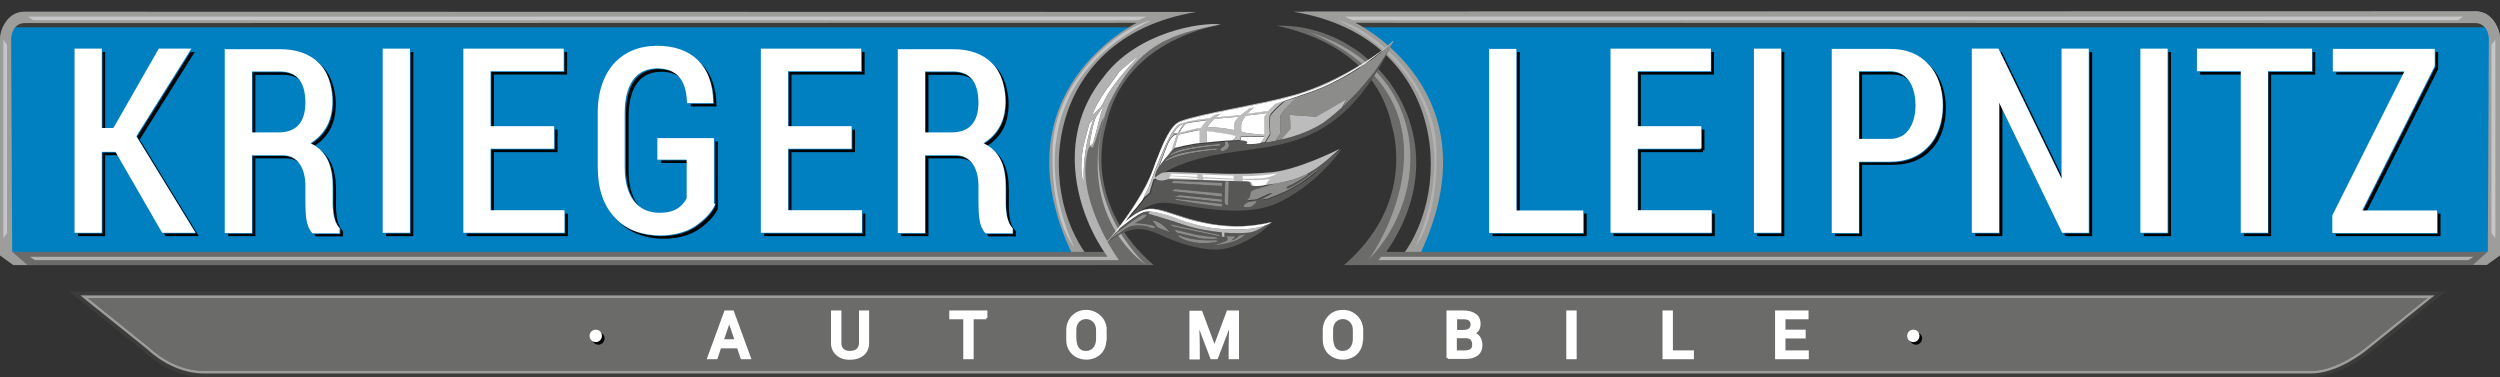 <?xml version="1.0" encoding="utf-8"?>
<!-- Generator: Adobe Illustrator 27.2.0, SVG Export Plug-In . SVG Version: 6.00 Build 0)  -->
<svg version="1.2" baseProfile="tiny" id="Ebene_1" xmlns="http://www.w3.org/2000/svg" xmlns:xlink="http://www.w3.org/1999/xlink"
	 x="0px" y="0px" viewBox="0 0 963.9 145.5" overflow="visible" xml:space="preserve">
<rect x="0" y="0" width="963.9" height="145.5" fill="#333333" stroke="none"/>
<g id="Ebene_2_00000018207024281336028350000013814946136037920413_">
</g>
<g id="Ebene_7">
</g>
<g id="Ebene_1_00000171721562382469930160000016578595402069117083_">
</g>
<g id="Ebene_4">
</g>
<g id="Ebene_11">
	<path fill="#9D9D9C" d="M502.6,4.5c60.8,10,62.6,73,39,97.6h417.2l5.1-3.7c0,0,0-80.2,0-83.6S961.1,4.7,955,4.4L502.6,4.5z
		 M525.6,8.8l429,0.1c5,0.3,5,6,5,6.1l-0.4,82.1c-60.9,1.07-332.33,0.63-408.6,0.7C580.2,35.1,525.6,8.8,525.6,8.8z"/>
</g>
<g id="Ebene_3">
	<path fill="#007FC1" d="M516.2,8.2c-1.4,0,435.3-1.3,438.6,0c5.1,2,5.5,6.7,5.5,6.7v82.9c0,0-412.1,1.5-417.7,1.2
		c-2.3-0.1,13.9-18.5,11.7-41.9C551.79,31.19,533.56,11.28,516.2,8.2z"/>
	<polygon fill="#3C3C3B" points="522.7,10.5 958,10.5 955,7.6 522.7,7.6 	"/>
	<path fill="#9D9D9C" d="M498.6,4.5c60.8,10,62.6,73,39,97.6h421.2l5.1-3.7c0,0,0-80.2,0-83.6S961.1,4.7,955,4.4L498.6,4.5z
		 M522.6,8.8l432,0.1c5,0.3,5,6,5,6.1l-0.4,82.1c-60.83,1.07-335.32,0.63-411.6,0.7C577.2,35.1,522.6,8.8,522.6,8.8z"/>
	<g>
		<path fill="#6B6B6A" d="M78.6,144.3c-12,0-20.8-8.4-21.7-9.2l-26.7-21.5h909.2l-26.7,21.5c-0.4,0.4-11.2,9.1-21.6,9.1H78.6V144.3z
			"/>
		<path fill="#3C3C3B" d="M935.9,114.9c0,0-24,19.3-24,19.3s-10.7,8.8-20.8,8.8c-222.79,0-588.12,0-812.5,0c-12,0-20.8-8.8-20.8-8.8
			s-24-19.3-24-19.3C260.07,114.9,709.47,114.9,935.9,114.9 M943,112.4c-233.83,0-682.71,0-916.3,0c2.25,1.87,26.31,21.06,29.4,23.6
			c1.1,1.1,10.2,9.5,22.5,9.5c203.93,0,608.41,0,812.5,0c10.9,0,22-9,22.4-9.4c0,0,23.9-19.3,23.9-19.3S943,112.4,943,112.4
			L943,112.4z"/>
	</g>
	<g>
		<path fill="#9D9D9C" d="M935.9,114.9c0,0-24,19.3-24,19.3s-10.7,8.8-20.8,8.8c-222.79,0-588.12,0-812.5,0c-12,0-20.8-8.8-20.8-8.8
			s-24-19.3-24-19.3C260.07,114.9,709.47,114.9,935.9,114.9 M938.7,113.9c-229.45,0-678.51,0-907.7,0c0,0,2.2,1.8,2.2,1.8
			s23.9,19.2,23.9,19.2c0.7,0.7,9.6,9.1,21.5,9.1c203.93,0,608.41,0,812.5,0c10.4,0,21-8.7,21.5-9.1c0,0,23.9-19.3,23.9-19.3
			S938.7,113.9,938.7,113.9L938.7,113.9z"/>
	</g>
	<path fill="#007FC1" d="M444.7,8.2c1.4,0-432.3-1.3-435.6,0c-5.1,2-5.5,6.7-5.5,6.7v82.9c0,0,408.1,1.5,413.7,1.2
		c2.3-0.1-12.9-18.5-10.7-41.9C409.06,31.24,427.43,11.26,444.7,8.2z"/>
	<polygon fill="#3C3C3B" points="438.3,10.5 5,10.5 9,7.6 438.3,7.6 	"/>
	<line fill="none" x1="454.4" y1="51.8" x2="452.8" y2="57.4"/>
	<line fill="none" x1="454.4" y1="51.8" x2="452.8" y2="57.4"/>
	<g>
		<path fill="#FFFFFF" d="M449.5,55.9L449.5,55.9L449.5,55.9L449.5,55.9z"/>
		<path fill="#FFFFFF" d="M448.7,61.9l3.1-3.8c0,0,0.2-0.7,0.5-1.6l0,0l0,0c0.6-1.8,1.4-4.4,1.6-4.5c-2-0.8-4,4.4-4,4.4l-3,7.9
			l1.4-1.7C447.5,63.5,449.9,60.5,448.7,61.9z"/>
	</g>
	<path fill="#FFFFFF" d="M452.3,51.4c0,0,2.4-3.7,4.1-3.6c-0.8,0.9-2.2,3.5-2.2,3.5L452.3,51.4z"/>
	<path fill="#8C8C8B" d="M444.1,84.9l2.3,2.9l4.9,1.9l-2.3-2.4c0,0-2-1.7-3.1-2S444.1,84.9,444.1,84.9z"/>
	<path fill="#FFFFFF" d="M446.4,67.9c0,0.2,0.6,0.4,0.6,0.4s-0.1-0.6,0-0.8C446.9,67.5,446.4,67.7,446.4,67.9z"/>
	<path fill="#FFFFFF" d="M446,68.5c0,0,0.5,0.7,1,0.8c-0.1-0.3-0.1-0.5-0.1-0.7c-0.1,0.2-0.7-0.4-0.7-0.4L446,68.5z"/>
	<path fill="#FFFFFF" d="M447.5,67.4c-0.1,0.1-0.1,0.7,0,0.8c1.1-0.5,3-0.5,3.1-0.5c-0.1-0.4,0.1-0.8,0.1-0.8S448.1,67.1,447.5,67.4
		z"/>
	<path fill="#FFFFFF" d="M447.5,68.5c0,0.2-0.1,0.4,0,0.8c1-0.4,2-0.4,2-0.4l0.2-0.9C449.7,68,447.5,68.3,447.5,68.5z"/>
	<path fill="#9D9D9C" d="M8.9,4.5C2.8,4.8,0,11.4,0,14.9s0,83.6,0,83.6l5.1,3.7h417.2c-23.6-24.6-21.8-87.6,39-97.6L8.9,4.5z
		 M413.3,97.8c-77.8-0.07-346.27,0.37-408.6-0.7L4.3,15c0,0,0-5.8,5-6.1l429-0.1C438.3,8.8,383.8,35.1,413.3,97.8z"/>
	<path fill="#6B6B6A" d="M4.7,97.1h421.8c-7.6-13.3-18.5-37.3-3.6-61.9c19.9-27.5,47-25.6,47-25.6c-11.4,2.4-37.4,10.5-43.5,38.7
		c-1.6,5.5-7.6,31.4,18.4,53.9c-20,0-434.2,0-434.2,0L4.7,97.1z"/>
	<path fill="#6B6B6A" d="M959.1,97.1H534.5c29.89-42.92-3.33-88.28-42.4-87.2c11.4,2.4,38.4,10.2,44.5,38.4
		c1.6,5.5,7.6,31.4-18.4,53.9c20,0,435.2,0,435.2,0L959.1,97.1z"/>
	<path fill="#FFFFFF" d="M418.5,58.4c-1,7.4-0.6,11.3-0.6,11.3s-0.3,0-0.5-0.6c-0.9-3.7-0.4-9.3,0.3-12.6c0.4-1.9,2.3-8.8,2.3-8.8
		l1.7-2.1C421.7,45.7,419.6,51,418.5,58.4z"/>
	<path fill="#FFFFFF" d="M424.3,44.3c0,0-2.2,8.7-2.8,10.8c-1.6,2.2-1.3-0.2-1.3-0.2s1.2-8.2,2.7-10.3s2.7-4.2,2.7-4.2L424.3,44.3z"
		/>
	<path fill="#FFFFFF" d="M423.5,42.1c0,0-0.6,0.6-2.4,2.5c1.8-6.2,9.6-15.3,10.3-16.7c0.8-1.5,8.3-6.9,8.3-6.9s-10.8,10.8-14.2,18.4
		C424.1,42.1,423.5,42.1,423.5,42.1z"/>
	<path fill="#9D9D9C" d="M527.5,100.3c2.1-2.2,41.4-60.8-22.5-87.8C551.89,27.26,552.18,75.23,527.5,100.3z"/>
	<path fill="#B2B2B2" d="M470.7,9.4c-7.55-0.96-32.45,2.96-45.3,20.4C406,53.85,415.92,83.75,427,99H11.5l2,1.3h417.9
		c0,0-15.7-21.7-12.5-39.8c1-6.2,2.1-3.5,2.1-3.5c1.3-0.9,3.1-10,4.6-11.8c-10.36,39.89,16.06,56.68,16.2,56.9
		c0,0-28.4-25.3-14.4-61.7C438.8,16.4,452.2,13,470.7,9.4z M418.5,58.4c-1,7.4-0.6,11.3-0.6,11.3s-0.3,0-0.5-0.6
		c-0.9-3.7-0.4-9.3,0.3-12.6c0.4-1.9,2.3-8.8,2.3-8.8l1.7-2.1C421.7,45.7,419.6,51,418.5,58.4z M424.3,44.3c0,0-2.2,8.7-2.8,10.8
		c-1.6,2.2-1.3-0.2-1.3-0.2s1.2-8.2,2.7-10.3c1.5-2,2.7-4.2,2.7-4.2L424.3,44.3z M423.5,42.1c0,0-0.6,0.6-2.4,2.5
		c1.8-6.2,9.8-15.8,10.3-16.7c1.8-1.8,8.3-6.9,8.3-6.9s-10.8,10.8-14.2,18.4C424.1,42.1,423.5,42.1,423.5,42.1z"/>
	<polygon fill="#B2B2B2" points="951.7,100.3 531.5,100.3 532.5,99 953.7,99 	"/>
	<polygon fill="#C6C6C6" points="439,7.8 12.8,7.8 10.8,6.4 442,6.4 	"/>
	<polygon fill="#C6C6C6" points="521.5,7.8 947.7,7.8 949.7,6.4 518.5,6.4 	"/>
	<polygon fill="#C6C6C6" points="2.7,89.8 1.3,91.8 1.3,15.3 2.7,17.3 	"/>
	<polygon fill="#C6C6C6" points="960.6,89.8 962.1,91.8 962.1,15.3 960.6,17.3 	"/>
	<path fill="#B2B2B2" d="M545.5,95.3c0,0,30-57.8-29.7-87.5c13.2,3,37.6,23.7,38.1,50.4C554.4,85.9,545.5,95.3,545.5,95.3z"/>
	<path fill="#C6C6C6" d="M414.2,95.3c0,0-30-57.8,29.7-87.5c-13.2,3-37.6,23.7-38.1,50.4C405.3,85.9,414.2,95.3,414.2,95.3z"/>
	<g>
		<path fill="#8C8C8B" d="M500.3,52c-0.2,0.1-0.3,0.1-0.5,0.2C499.9,52.1,500.1,52.1,500.3,52z"/>
		<path fill="#8C8C8B" d="M499.2,52.4c-0.2,0.1-0.3,0.1-0.5,0.2C498.8,52.5,499,52.4,499.2,52.4z"/>
		<path fill="#8C8C8B" d="M501.4,51.6c-0.2,0.1-0.3,0.1-0.5,0.2C501.1,51.7,501.2,51.7,501.4,51.6z"/>
		<path fill="#8C8C8B" d="M495.7,53.4c-0.2,0-0.4,0.1-0.6,0.1C495.3,53.5,495.5,53.5,495.7,53.4z"/>
		<path fill="#8C8C8B" d="M498,52.7c-0.2,0.1-0.4,0.1-0.6,0.2C497.6,52.9,497.8,52.8,498,52.7z"/>
		<path fill="#8C8C8B" d="M502.5,51.2c-0.1,0.1-0.3,0.1-0.4,0.2C502.3,51.3,502.4,51.2,502.5,51.2z"/>
		<path fill="#8C8C8B" d="M494.7,53.7c-0.2,0-0.4,0.1-0.6,0.1C494.3,53.7,494.5,53.7,494.7,53.7z"/>
		<path fill="#8C8C8B" d="M496.6,53.1c-0.2,0.1-0.4,0.1-0.5,0.1C496.3,53.2,496.5,53.2,496.6,53.1z"/>
		<path fill="#8C8C8B" d="M506.4,49.5c-0.1,0.1-0.3,0.1-0.4,0.2C506.1,49.6,506.2,49.5,506.4,49.5z"/>
		<path fill="#8C8C8B" d="M513.7,44.6c-0.5,0.4-1,0.8-1.5,1.2C512.7,45.4,513.2,45,513.7,44.6z"/>
		<path fill="#8C8C8B" d="M511.8,46.1c-0.6,0.5-1.3,1-1.9,1.5C510.5,47.1,511.1,46.6,511.8,46.1z"/>
		<path fill="#8C8C8B" d="M533.8,19c-2.53,2.32-5.11,4.22-8.3,6.3l0,0l0,0c-6.42,4.59-16.78,9.63-25.8,12.2c0,0-5,5.3-5,5.3l-1,1.6
			v6.7l-2,3.2c0.7-0.1,1.5-0.3,2.4-0.5l3.7-4.2l-0.4-5.3l10.2,0.7l11.7-6.8l-1.8,3.2c-0.6,0.5-1.1,1-1.7,1.5
			c15-13,21.4-26.9,21.4-26.9S536,17.1,533.8,19z"/>
		<path fill="#8C8C8B" d="M515.6,43c-0.5,0.4-1,0.9-1.6,1.3C514.5,43.9,515.1,43.5,515.6,43z"/>
		<path fill="#8C8C8B" d="M505.2,50c-0.1,0.1-0.3,0.1-0.4,0.2C504.9,50.2,505.1,50.1,505.2,50z"/>
		<path fill="#8C8C8B" d="M503.8,50.7c-0.1,0-0.1,0.1-0.2,0.1C503.7,50.7,503.8,50.7,503.8,50.7z"/>
		<path fill="#8C8C8B" d="M508.7,48.3c-0.1,0.1-0.2,0.1-0.4,0.2C508.4,48.4,508.6,48.3,508.7,48.3z"/>
		<path fill="#8C8C8B" d="M507.6,48.9c-0.1,0.1-0.3,0.1-0.4,0.2C507.3,49,507.4,49,507.6,48.9z"/>
	</g>
	<path fill="#575756" d="M488,86.9c-1.5,0.9-3.6,2-5.1,2.5c-2.15,0.6-7.27,0.69-10.8,0.3v1.7l-1-0.2v-1.6c-3.8-0.4-9.6-1.2-14.8-3
		c-5.6-1.9-13.5-4.2-13.5-4.2l0.5-0.8c-0.7,0-1.3,0-1.8,0.1c-2.4,0.6-9.4,6.2-9.4,6.2l-5.6,5.8c8.76-5.61,11.88-7.55,22.5-2.4
		c2.9,1.3,10.4,4.3,17.9,4.9c8.2,0.6,14.9-4.1,17.4-5.5s6-4.9,6-4.9S489.6,86.3,488,86.9z M443.9,87.8c-3.1-1.4-7.2-0.8-7.9-0.5
		c-1.4,0.2-7.1,4.4-7.1,4.4l0.2-0.5l0.2-0.2c0,0,5.7-5.1,11.1-8.1c0.5-0.1,2.4-0.6,1.4,0.5s-4.2,2.6-4.2,2.6s7.9,0.5,7.9,1.7
		C445.1,87.8,444.6,88.1,443.9,87.8z M446.4,87.8l-2.3-2.9c0,0,0.8,0.2,1.9,0.4c1.1,0.2,3.1,2,3.1,2l2.3,2.4L446.4,87.8z
		 M451.3,86.5l18.9,4.1v0.5L452,87.2L451.3,86.5z M452.8,88.5c0,0,4.9,1.3,7.3,1.8c3.3,0.8,8.8,1.2,8.8,1.2l0.6,0.5
		c0,0-4.5,0.4-7.5-0.3c-3.6-0.7-8.4-2-8.4-2L452.8,88.5z M454.7,91.4c-0.3-0.6,0,0-0.5-0.9c5.8,2.8,14.9,2.1,14.9,2.1l0.2,0.6
		C469.3,93.2,460.9,95.2,454.7,91.4z M476.5,92.8c-2.4,1-7.2,1.7-7.2,1.7v-0.3c0,0,3.7-1.1,4-1.6s-0.3-1.5-0.3-1.5s3.1,0,3.4,0
		c-0.1,0.6-1.5,1.6-1.5,1.6l0.9-0.3c0,0,1.7-1,2.1-1.6c1.1,0,2.5-0.5,2.5-0.5S478.8,91.8,476.5,92.8z"/>
	<path fill="#BDBCBC" d="M433.6,85.8c8.95-8.37,12.11-5.31,24.1-1.7c3.54,1.11,9.57,2.36,11.9,2.6c5.1,0.6,8.5,0.6,12.1,0.3
		c4-0.3,8.7-1.4,8.7-1.4c-2.55,0.97-9.64,1.91-15,1.7c-6.1-0.2-10.5-1.2-13.3-1.8c-5.1-1.1-9.4-3-14.4-4.3c-1.8-0.5-3.6-0.8-4.9-0.6
		c-1.8,0.2-3.6,1-5.2,2.1C435.3,84.2,433.6,85.8,433.6,85.8"/>
	<path fill="#575756" d="M505.2,66.4c-0.1,0-0.1,0.1-0.2,0.1c0,0-0.1,0-0.1,0.1c-0.24,0.01-0.48,0.21-0.7,0.4l0,0v0.6
		c0,0-4.4,3-7.6,4.3c-0.8,0.4-0.6,0.9,0,0.9c3.84-1.35,11.2-7.39,11.9-7.3c0,0-5,4.7-10.4,7.3c-2.5,1.5-9.2,4-9.2,4l-2.3,0.3
		l4.3-2.4l-1.3,0.1l-4.9,2.3l-3.7,0.3l0.9-0.9c0,0,0.4-0.9,0.5-2s3.4-1.7,3.4-1.7l5.9-1.8c-1.07,0.19-2.13,0.23-3.2,0.4
		c-1.9,0.2-5.8,1-5.9-0.1c-0.2-1.4-1.6-1.2-1.6-1.2l-30.3-0.9c0,0-1.7,0.7-3.1,0.5c-0.7-0.1-1.2-0.4-1.6-0.6l-1,0.4l-1.5,5.1
		l-2.1,1.9l0,0c-0.2,0.5-0.7,1.1-1.2,1.8c0,0,0,0.1-0.1,0.1c-0.2,0.2-0.3,0.4-0.5,0.6c-0.85,1.28-1.93,2.21-3,3.6
		c0,0-2.6,3.5-2.6,3.5c3.57-3.49,8.57-8.28,15.5-7.9c6.8,0.4,28.7,6.3,42.3,0.4c15.1-6.6,25-20.2,25.3-21
		C516.6,57.4,509.8,63.9,505.2,66.4z M452.3,69.7l19,0.8l-0.1,1.2l-19.4-1.1L452.3,69.7z M453,72.9l18.3,1.7l-0.1,1.2L452,73.7
		L453,72.9z M471.1,76.9v1c-1.4-0.1-18.3-2.2-18.3-2.2l2-0.6L471.1,76.9z M452.8,77l1-0.3l17.3,1.9c0,0,0,0.7,0.3,1.1
		C464.8,79.1,452.8,77,452.8,77z M473.5,79.1c0,0-1.2,0-1.3-0.9s0.2-8.3,0.2-8.3h1.4L473.5,79.1z M484.1,78.3
		c-0.6,0.5-1.3,1.4-2.2,1.5c-0.6,0.1-2.2,0.2-2.4-0.2s1.2-1.7,2.3-1.8s2.7-0.3,2.7-0.3S484.5,77.9,484.1,78.3z"/>
	<g>
		<path fill="#BDBCBC" d="M440.6,77C440.6,77,440.6,77.1,440.6,77C440.6,77.1,440.6,77,440.6,77z"/>
		<path fill="#BDBCBC" d="M440.3,77.5l-0.1,0.1C440.2,77.6,440.2,77.5,440.3,77.5z"/>
		<path fill="#BDBCBC" d="M440.9,76.6L440.9,76.6L440.9,76.6z"/>
		<path fill="#BDBCBC" d="M439.8,78.1C439.8,78.1,439.8,78,439.8,78.1C439.9,78,439.9,78,439.8,78.1C439.8,78,439.8,78.1,439.8,78.1
			L439.8,78.1z"/>
		<path fill="#BDBCBC" d="M437,81.3c0-0.1,0.1-0.1,0.1-0.2C437.1,81.2,437.1,81.2,437,81.3z"/>
		<path fill="#BDBCBC" d="M441.1,76.2L441.1,76.2l2.1-1.9l1.5-5.1l1-0.4c-0.2-0.6-0.4-1.4-0.1-1.8c0.3-1.3,1.4-3,2.6-4.6l-1.4,1.7
			l3-7.9c0,0,2-5.2,4-4.4c-0.2,0.2-2.1,6.1-2.1,6.1l-3.1,3.8c1.8-2.2,4.3-4.6,4.3-4.6s4.8-1.3,8.6-1.8c0,0,13.9-1.4,18-1.3
			c-0.7-0.1-1.5-0.1-1.5-0.1c0.1,0,0.5-0.5,0.4-1.4c2.8,0.2,9.1,0,9.1,0l-1.7,2.5c0,0-3.7,0.6-5.3,0.3c0.3-0.3,0.3-0.5,0.2-0.7
			c-0.1,0.1-0.3,0.2-0.3,0.7c-0.4,0.7,7.3-0.5,7.3-0.5l1.9-3.1c0,0-0.5-5.7,0-7.2c0.4-1,3.3-3.9,5.6-5.7l-3.4,1.2l-2.7,2.7l-8.3,1.1
			l2.7-2.5l-1.7,0.5l-3.3,2.5l-9.7,0.8l1.9-1.3c0,0-2.1,0.4-2.1,0.4s-2,1.3-2,1.3s-8.7,0.6-11.9,2.4c-3.9,1.9-11.8,24.4-11.8,24.4
			C442.9,72.31,441.31,75.09,441.1,76.2L441.1,76.2z M478.7,47.1l1.5-2.5l8.7-1l-1.3,1.2V52c0,0-7.9-0.6-8.9-1.2
			C478.3,49.8,478.7,47.1,478.7,47.1z M462.6,55.2c-2.2,0-9.7,1.8-9.7,1.8l1.5-5.1c0,0,7.7-2,8.2-1.8
			C462.6,50.7,462.6,55.1,462.6,55.2z M476.2,53.3c-0.2,0.3-0.6,0.5-1,0.9c-2.1,0-10,0.8-10,0.8s0-3.6,0-4.4
			c6.5,0.7,10.1,1.6,11.2,2C476.4,52.8,476.3,53,476.2,53.3z M468.3,45.8c0.5,0,9.4-0.8,9.4-0.8s-1.5,1.8-1.6,2.1
			c-0.2,0.3-0.1,3.1-0.1,3.1s-4.4-1.1-10.5-1.2C465.3,49,467.9,45.9,468.3,45.8z M457.3,47.5c3-0.6,8.5-1.3,8.5-1.3
			c-1.3,0.8-2.2,2.4-2.9,3.1c-1.4,0-8.3,1.8-8.3,1.8S456,48.7,457.3,47.5z M456.4,47.8c-0.8,0.9-2.2,3.5-2.2,3.5l-1.9,0.2
			C452.3,51.4,454.7,47.7,456.4,47.8z"/>
		<path fill="#BDBCBC" d="M436.2,82.3C436.2,82.3,436.1,82.3,436.2,82.3c-0.1,0.1-0.1,0.1-0.1,0.1c-0.6,0.7-1.2,1.4-1.7,2.2
			C434.98,84.03,435.75,82.99,436.2,82.3z"/>
		<path fill="#BDBCBC" d="M439.1,78.9c0-0.1,0.1-0.1,0.1-0.2l0,0c-0.1,0.1-0.2,0.3-0.3,0.4C439,79,439.1,78.9,439.1,78.9z"/>
	</g>
	<path fill="#A8A8A7" d="M494,39.5L494,39.5l1.4-0.5c-2.3,1.9-5.2,4.8-5.6,5.7c-0.5,1.4,0,7.2,0,7.2l-1.9,3.1c0,0,1.5-0.2,3.8-0.6
		l2-3.2v-6.7l1-1.6l5-5.3C497.3,38.3,495.3,39,494,39.5z"/>
	<path fill="#575756" d="M478.3,78.2c-0.8,0-2.2-0.2-2.5,0.1s-0.5,1-0.3,1.4s1.5,0.2,2.3,0s1.1-0.9,1.1-0.9S479,78.2,478.3,78.2z"/>
	<path fill="#8C8C8B" d="M449.2,62.4c5.7-3.6,19.8-4.6,19.8-4.6s0.2-0.1,0.6-0.6c-1-0.3-11.8,1.1-14.6,1.9c-2.6,0.7-5.1,2.2-5.1,2.2
		S449,62.2,449.2,62.4z"/>
	<path fill="#8C8C8B" d="M450.5,60.5c5.7-3.6,19.8-4.3,19.8-4.3s0.1-0.3,0.4-0.7c-1.1-0.2-10.5,0.9-14.1,1.8
		c-3.3,0.6-5.2,2.1-5.2,2.1S450.7,60.1,450.5,60.5z"/>
	<path fill="#8C8C8B" d="M472.1,54.6c0,0,0.3,1,0,1.5s-1.6,1.2-1.6,1.2s-0.2,0.6,0.3,0.8c0.3,0.2,0.5,0.2,0.5,0.2
		c0.2,0,2.1-0.4,2.5-1.8c0.2-1.3-0.4-1.9-0.4-1.9H472.1z"/>
	<path fill="#575756" d="M509.8,47.6c-9.8,6-21.9,7.4-21.9,7.4s-7.6,1.2-7.2,0.5c0.4-0.4,0.3-0.6,0.2-0.7c0-0.1-0.1-0.1-0.2-0.2
		c-0.29-0.15-0.59-0.3-1-0.3c-1.3,0-3.7,0.1-6.3,0.3c1.25,2.28-0.46,3.31-2.1,3.7c0,0-0.2,0-0.5-0.2c-0.4-0.3-0.3-0.8-0.3-0.8
		s1.3-0.7,1.6-1.2c0.2-0.4,0.1-1.2,0-1.4c-5.1,0.4-10.6,0.9-10.6,0.9c-3.8,0.6-8.6,1.8-8.6,1.8s-2.5,2.4-4.3,4.6l-1.8,2.3
		c-0.04,0.26-1.69,2.61-1.3,4.1c32.58-20.45,64.48,4.21,91.7-52.4C537.2,16,529.1,33.6,509.8,47.6z M469,57.8c0,0-14.1,1-19.8,4.6
		c-0.2-0.2,0.7-1,0.7-1s2.5-1.5,5.1-2.2c2.8-0.8,13.6-2.3,14.6-1.9C469.3,57.7,469,57.8,469,57.8z M450.5,60.5c0.2-0.4,0.9-1,0.9-1
		s1.9-1.5,5.2-2.1c3.6-0.9,13-2,14.1-1.8c-0.3,0.4-0.4,0.7-0.4,0.7S456.2,56.9,450.5,60.5z"/>
	<g>
		<path fill="#8C8C8B" d="M496.6,72.7c-0.6,0-0.8-0.5,0-0.9c3.2-1.3,7.6-4.3,7.6-4.3v-0.6c-1.7,1-5.3,2.8-12.7,3.9l-5.9,1.8
			c0,0-3.3,0.6-3.4,1.7s-0.5,2-0.5,2l-0.9,0.9l3.7-0.3l4.9-2.3l1.3-0.1l-4.3,2.4l2.3-0.3c0,0,6.8-2.5,9.2-4
			c5.3-2.7,10.4-7.3,10.4-7.3l-0.8,0.3C507.7,65.7,499.9,71.7,496.6,72.7z"/>
		<path fill="#8C8C8B" d="M445.5,67.8C445.4,67.8,445.4,67.8,445.5,67.8C445.4,67.8,445.4,67.8,445.5,67.8
			C445.4,67.8,445.5,67.8,445.5,67.8z"/>
	</g>
	<polygon fill="#8C8C8B" points="452.3,69.7 451.8,70.6 471.2,71.7 471.2,70.5 	"/>
	<polygon fill="#8C8C8B" points="451.9,73.7 453,72.9 471.2,74.6 471.2,75.8 	"/>
	<path fill="#8C8C8B" d="M452.8,75.8l2-0.6l16.3,1.7v1C469.7,77.8,452.8,75.8,452.8,75.8z"/>
	<path fill="#8C8C8B" d="M452.8,77l1-0.3l17.3,1.9c0,0,0,0.7,0.3,1.1C464.8,79.1,452.8,77,452.8,77z"/>
	<path fill="#8C8C8B" d="M472.4,69.9c0,0-0.3,7.4-0.2,8.3c0.1,0.9,1.3,0.9,1.3,0.9l0.3-9.2H472.4z"/>
	<path fill="#8C8C8B" d="M484.4,77.5c0,0,0.1,0.4-0.3,0.8c-0.6,0.5-1.3,1.4-2.2,1.5c-0.6,0.1-2.2,0.2-2.4-0.2s1.2-1.7,2.3-1.8
		S484.4,77.5,484.4,77.5z"/>
	<g>
		<path fill="#BDBCBC" d="M454.3,66.4c-3.1-0.1-4.9-0.2-6.4,0.3c-1.6,0.9-2.3,1.6-2.4,1.7c0.03,0.87,1.02,1.03,1.8,1.2
			c1.5,0.2,3.1-0.5,3.1-0.5l30.3,0.9c0,0,1.5-0.1,1.6,1.2c0.1,1.1,4.1,0.4,5.9,0.1c11.7-1.4,15.5-4.2,16.9-4.9
			c4.6-2.5,11.4-9,11.4-9s-15.5,7.9-26,9C477.2,67.66,466.1,66.68,454.3,66.4z"/>
		<path fill="#BDBCBC" d="M445.5,67.8C445.4,67.8,445.4,67.8,445.5,67.8C445.4,67.8,445.4,67.8,445.5,67.8
			C445.4,67.8,445.5,67.8,445.5,67.8z"/>
	</g>
	<path fill="#BDBCBC" d="M494,53.8c4.4-1,10.5-2.9,15.8-6.2c2.8-2,5.3-4.1,7.6-6.2l1.8-3.2L507.5,45l-10.2-0.7l0.4,5.3L494,53.8z"/>
	<path fill="#FFFFFF" d="M454.7,51.2c0,0,1.3-2.5,2.6-3.6c3-0.6,8.5-1.3,8.5-1.3c-1.3,0.8-2.2,2.4-2.9,3.1
		C461.6,49.3,454.7,51.2,454.7,51.2z"/>
	<path fill="#FFFFFF" d="M468.3,45.8c0.5,0,9.4-0.8,9.4-0.8s-1.5,1.8-1.6,2.1c-0.2,0.3-0.1,3.1-0.1,3.1s-4.4-1.1-10.5-1.2
		C465.3,49,467.9,45.9,468.3,45.8z"/>
	<path fill="#FFFFFF" d="M465.2,50.5c0,0.8,0,4.4,0,4.4s7.9-0.8,10-0.8c0.65-0.49,1.28-0.92,1.2-1.7
		C475.3,52.1,471.7,51.2,465.2,50.5z"/>
	<path fill="#FFFFFF" d="M462.6,50.2c0,0.5,0,4.9,0,5c-2.2,0-9.7,1.8-9.7,1.8l1.5-5.1C454.4,52,462.1,50,462.6,50.2z"/>
	<path fill="#FFFFFF" d="M480.2,44.6l-1.5,2.5c0,0-0.4,2.7,0,3.7c1,0.6,8.9,1.2,8.9,1.2v-7.2l1.3-1.2L480.2,44.6z"/>
	<path fill="#FFFFFF" d="M478.1,54.1c0.1,0,0.5-0.5,0.4-1.4c2.8,0.2,9.1,0,9.1,0l-1.7,2.5c0,0-3.7,0.6-5.3,0.3
		C482,54.1,478.1,54.1,478.1,54.1z"/>
	<polygon fill="#8C8C8B" points="451.3,86.5 470.2,90.6 470.2,91.1 451.9,87.2 	"/>
	<path fill="#8C8C8B" d="M452.8,88.5l0.9,1.2c0,0,4.8,1.2,8.4,2c2.9,0.7,7.5,0.3,7.5,0.3l-0.6-0.5c0,0-5.5-0.4-8.8-1.2
		C457.8,89.7,452.8,88.5,452.8,88.5z"/>
	<path fill="#8C8C8B" d="M454.2,90.5c5.8,2.8,14.9,2.1,14.9,2.1l0.2,0.6c0,0-8.4,2-14.6-1.8C454.3,90.8,454.7,91.4,454.2,90.5z"/>
	<path fill="#8C8C8B" d="M472.9,91.1c0,0,0.7,1,0.3,1.5c-0.3,0.5-4,1.6-4,1.6v0.3c0,0,4.8-0.7,7.2-1.7s3.9-2.5,3.9-2.5
		s-1.4,0.4-2.5,0.5c-0.4,0.7-2.1,1.6-2.1,1.6l-0.9,0.3c0,0,1.4-1.1,1.5-1.6C476,91.1,472.9,91.1,472.9,91.1z"/>
	<path fill="#BDBCBC" d="M426.6,93.7l-0.2-0.2c4.41-4.33,16.13-20.4,19-30.6c3.1-8,5.8-14.9,9.9-16.3c7.41-2.83,30.55-6.43,41.3-9.4
		c15.2-3.62,32.75-14.24,40.5-21.4l0.2,0.2c-7.86,7.24-25.2,17.9-40.6,21.5c-10.63,2.96-33.92,6.55-41.2,9.4
		c-4,1.3-6.7,8.2-9.8,16.1c-0.7,1.7-1.3,3.4-2,5.2C439.7,78,429.3,91,426.6,93.7z"/>
	<path fill="#FFFFFF" d="M461.7,68.2c0,0-0.1-0.5,0-0.9c-0.4,0-10-0.3-10.1-0.3c-0.3,0-0.3,0.7-0.3,0.7L461.7,68.2z"/>
	<path fill="#FFFFFF" d="M451.1,68c-0.2,0.3-0.2,0.7-0.2,0.7l10.8,0.3v-0.4C461.7,68.7,451.3,67.7,451.1,68z"/>
	<path fill="#FFFFFF" d="M463.5,67.3c0.2,0.3,0.3,1,0.3,1l11.9,0.6l-0.2-1.2C475.5,67.8,463.7,67.3,463.5,67.3z"/>
	<polygon fill="#FFFFFF" points="463.9,68.8 475.7,69.3 475.9,69.7 464,69.3 	"/>
	<path fill="#FFFFFF" d="M479.1,67.9c0,0.4,0.1,1,0.1,1s5.8,0.1,8.5-0.3s4.4-1.5,4.7-1.8C491.1,67.3,482.4,68.1,479.1,67.9z"/>
	<path fill="#FFFFFF" d="M479.2,69.3v0.5c0,0,2.2-0.1,3.1,0.3c0.9,0.7-0.2,1.6,2.4,1.6c1.2-0.1,3.3-0.4,3.3-0.4s0.8-1.7,1.7-2.3
		C484.8,69.8,479.2,69.3,479.2,69.3z"/>
	<g>
		<path fill="#BDBCBC" d="M489.6,85.9L489.6,85.9L489.6,85.9z"/>
		<path fill="#BDBCBC" d="M475.4,88.4c-11,0.3-21.5-4.2-21.5-4.2s-6.5-2.5-10.6-2.6l0,0l-0.5,0.8c0,0,7.9,2.3,13.5,4.2
			c5.2,1.8,11,2.6,14.8,3v1.6l1,0.2v-1.7c3.53,0.35,8.65,0.33,10.8-0.3c1.5-0.4,3.6-1.6,5.1-2.5C485.7,87.7,481.6,88.7,475.4,88.4z"
			/>
	</g>
	<path fill="#FFFFFF" d="M490.3,85.7C490.3,85.7,490.3,85.8,490.3,85.7c-0.21,0.01-0.15-0.04-0.3,0.1c-0.21,0.03-0.5-0.08-0.7,0.1
		h-0.1c-0.12,0.02-0.38-0.06-0.4,0.1c-2.2,0.63-9.05,1.52-13.5,1.3c-6.1-0.2-10.5-1.2-13.3-1.8c-5.1-1.1-9.4-3-14.4-4.3
		c-1.8-0.5-3.6-0.8-4.9-0.6c-1.8,0.2-3.6,1-5.2,2.1c-2.3,1.5-4.1,3.1-4.1,3.1s0.1-0.1,0.3-0.3c-0.2,0.2-0.3,0.3-0.3,0.3l0,0
		c-0.61,0.61-0.99,1.41-1.5,2.1c0,0,6.9-5.7,9.4-6.2c3.4-0.9,12.4,2.5,12.4,2.5s10.5,4.5,21.5,4.2C486.1,88.9,490.4,85.7,490.3,85.7
		C490.4,85.7,490.4,85.7,490.3,85.7z"/>
	<path fill="#FFFFFF" d="M433.6,85.8c0.76-0.88,0.97-1.39,1.7-2.3l0,0c1.15-1.73,3.02-3.38,3.9-4.8c0.2-0.2,0.3-0.4,0.5-0.6
		c0,0,0-0.1,0.1-0.1c0.6-0.7,1-1.3,1.2-1.8l0,0l0,0c0.32-1.13,1.77-3.78,1.8-3.8c0,0,7.9-22.6,11.8-24.4c3.2-1.7,11.9-2.4,11.9-2.4
		s2-1.3,2-1.3s2.1-0.4,2.1-0.4l-1.9,1.3l9.7-0.8l3.3-2.5l1.7-0.5l-2.7,2.5l8.3-1.1l2.7-2.7c0,0,5.3-1.8,12.9-4.4
		c12.2-4.2,22.2-11.3,27.7-15.7c-10.32,7.19-20.62,13.61-35.8,17.5c-10.63,2.96-33.92,6.55-41.2,9.4
		c-4.85,1.24-8.92,14.06-11.8,21.3c-3.2,7.9-10.7,18-14.8,22.9C429.87,89.88,432.66,87.13,433.6,85.8L433.6,85.8z"/>
	<path fill="#8C8C8B" d="M429.3,91c0,0,5.7-5.1,11.1-8.1c0.5-0.1,2.4-0.6,1.4,0.5s-4.2,2.6-4.2,2.6s7.9,0.5,7.9,1.7
		c-0.5,0.1-1,0.4-1.7,0.1c-3.1-1.4-7.2-0.8-7.9-0.5c-1.4,0.2-7.1,4.4-7.1,4.4l0.2-0.5"/>
</g>
<g id="Ebene_5" display="none">
	<ellipse display="inline" fill="#FFFFFF" cx="479.5" cy="64.2" rx="67.7" ry="64.2"/>
</g>
<g id="Ebene_8">
</g>
<g id="Ebene_6">
</g>
<g id="Ebene_9">
	<g id="Ebene_10">
		<g>
			<path stroke="#000000" stroke-width="1.3" stroke-miterlimit="10" d="M46.2,59.2h-6.3v31.2h-9.2V20.7h9.2v30.6h5.5l17.5-30.6h11
				L53.1,53.8l22.4,36.6H64.2L46.2,59.2z"/>
			<path stroke="#000000" stroke-width="1.3" stroke-miterlimit="10" d="M97.8,60.3v30.1h-9.2V20.8h20.6c6.3,0,11.1,1.7,14.5,5.1
				c5.35,4.88,6.92,17.35,2.7,24.2c-1.6,2.7-3.9,4.8-6.9,6.4c7.27,2.66,9.35,8.84,9.4,16.5c0.19,5.05-0.88,12.5,2.7,16.4v1.1h-9.5
				c-2.48-2.66-2.3-7.73-2.4-11.5c0,0,0-5.9,0-5.9c0.05-6.61-2.64-12.65-9.4-12.7c0,0-12.5,0-12.5,0V60.3z M97.8,53h10.9
				c7.7-0.01,10.99-4.71,11-12.2c-0.09-7.36-2.8-12.6-10.5-12.6c0,0-11.4,0-11.4,0V53z"/>
			<path stroke="#000000" stroke-width="1.3" stroke-miterlimit="10" d="M158.7,90.4h-9.2V20.7h9.2V90.4z"/>
			<path stroke="#000000" stroke-width="1.3" stroke-miterlimit="10" d="M214.3,58h-24.5v25h28.5v7.4h-37.7V20.7H218v7.4h-28.2v22.5
				h24.5V58z"/>
			<path stroke="#000000" stroke-width="1.3" stroke-miterlimit="10" d="M276.1,80.5c-1.5,2.8-4,5.3-7.4,7.6
				c-8.15,5.28-23.29,4.33-29.9-3.4c-4.2-4.4-6.4-10.8-6.4-18.9V45.1c-0.19-14.65,7.53-25.41,22-25.5
				c13.41-0.12,20.95,7.66,21.2,20.8H267c-0.34-8.26-3.83-13.42-12.3-13.4c-9.62,0.2-12.96,8.24-13,17.9c0,0,0,20.8,0,20.8
				c-0.01,10.13,3.96,18.1,14,18.3c5.51,0.03,8.85-1.77,11.2-6c0,0,0-15.8,0-15.8h-11.3v-7h20.5L276.1,80.5L276.1,80.5z"/>
			<path stroke="#000000" stroke-width="1.3" stroke-miterlimit="10" d="M329,58h-24.5v25H333v7.4h-37.7V20.7h37.4v7.4h-28.2v22.5
				H329V58z"/>
			<path stroke="#000000" stroke-width="1.3" stroke-miterlimit="10" d="M357.3,60.3v30.1H348V20.8h20.6c6.3,0,11.1,1.7,14.5,5.1
				c5.36,4.88,6.92,17.35,2.7,24.2c-1.6,2.7-3.9,4.8-6.9,6.4c7.27,2.66,9.35,8.84,9.4,16.5c0.19,5.05-0.88,12.5,2.7,16.4v1.1h-9.5
				c-2.48-2.66-2.3-7.73-2.4-11.5c0,0,0-5.9,0-5.9c0.05-6.61-2.64-12.65-9.4-12.7c0,0-12.4,0-12.4,0V60.3z M357.3,53h10.9
				c7.7-0.01,10.99-4.71,11-12.2c-0.09-7.36-2.8-12.6-10.5-12.6c0,0-11.4,0-11.4,0V53z"/>
			<path stroke="#000000" stroke-width="1.3" stroke-miterlimit="10" d="M585.3,83h25.8v7.4h-35V20.7h9.2V83z"/>
			<path stroke="#000000" stroke-width="1.3" stroke-miterlimit="10" d="M656.6,58H632v25h28.5v7.4h-37.7V20.7h37.4v7.4H632v22.5
				h24.5V58H656.6z"/>
			<path stroke="#000000" stroke-width="1.3" stroke-miterlimit="10" d="M687.3,90.4h-9.2V20.7h9.2V90.4z"/>
			<path stroke="#000000" stroke-width="1.3" stroke-miterlimit="10" d="M717.3,62.8v27.6h-9.2V20.7c0,0,21.7,0,21.7,0
				c6.2,0,11,1.9,14.5,5.8c7.06,7.24,7.06,23.36,0,30.6c-3.5,3.9-8.4,5.8-14.5,5.8h-12.5V62.8z M717.3,55.5h12.5
				c7.53,0.06,10.58-6.65,10.6-13.6c-0.03-7.08-2.97-13.84-10.6-13.8c0,0-12.5,0-12.5,0V55.5z"/>
			<path stroke="#000000" stroke-width="1.3" stroke-miterlimit="10" d="M806,90.4h-9.2l-25.1-51.8l-0.3,0.1v51.7h-9.2V20.7h9.2
				l25.1,51.7l0.3-0.1V20.7h9.2V90.4z"/>
			<path stroke="#000000" stroke-width="1.3" stroke-miterlimit="10" d="M836.4,90.4h-9.2V20.7h9.2V90.4z"/>
			<path stroke="#000000" stroke-width="1.3" stroke-miterlimit="10" d="M892,28.1h-17v62.3h-9.2V28.1h-16.9v-7.4H892V28.1z"/>
			<path stroke="#000000" stroke-width="1.3" stroke-miterlimit="10" d="M911,83h29.3v7.4h-39.1v-6l28.2-56.3h-28v-7.4h38v5.8
				L911,83z"/>
		</g>
		<g>
			<path fill="#007FC1" stroke="#007FC1" stroke-width="1.3" stroke-miterlimit="10" d="M45.2,58.2h-6.3v31.2h-9.2V19.7h9.2v30.6
				h5.5l17.5-30.6h11L52.1,52.8l22.4,36.6H63.2L45.2,58.2z"/>
			<path fill="#007FC1" stroke="#007FC1" stroke-width="1.3" stroke-miterlimit="10" d="M96.8,59.4v30.1h-9.2V19.9h20.6
				c6.3,0,11.1,1.7,14.5,5.1c5.35,4.88,6.92,17.35,2.7,24.2c-1.6,2.7-3.9,4.8-6.9,6.4c7.27,2.66,9.35,8.84,9.4,16.5
				c0.19,5.08-0.87,12.43,2.7,16.4v1.1h-9.5c-2.48-2.66-2.3-7.73-2.4-11.5c0,0,0-5.9,0-5.9c0.05-6.61-2.64-12.65-9.4-12.7
				c0,0-12.5,0-12.5,0V59.4z M96.8,52h10.9c7.7-0.01,10.99-4.71,11-12.2c-0.09-7.36-2.8-12.6-10.5-12.6c0,0-11.4,0-11.4,0V52z"/>
			<path fill="#007FC1" stroke="#007FC1" stroke-width="1.3" stroke-miterlimit="10" d="M157.7,89.4h-9.2V19.7h9.2V89.4z"/>
			<path fill="#007FC1" stroke="#007FC1" stroke-width="1.3" stroke-miterlimit="10" d="M213.3,57h-24.5v25h28.5v7.4h-37.7V19.7H217
				v7.4h-28.2v22.5h24.5V57z"/>
			<path fill="#007FC1" stroke="#007FC1" stroke-width="1.3" stroke-miterlimit="10" d="M275.1,79.5c-1.5,2.8-4,5.3-7.4,7.6
				c-8.15,5.28-23.29,4.33-29.9-3.4c-4.2-4.4-6.4-10.8-6.4-18.9V44.1c-0.19-14.65,7.53-25.41,22-25.5
				c13.51-0.12,20.73,7.66,21.3,20.8H266c-0.34-8.26-3.83-13.42-12.3-13.4c-9.62,0.2-12.96,8.24-13,17.9c0,0,0,20.8,0,20.8
				c-0.01,10.13,3.96,18.1,14,18.3c5.51,0.03,8.85-1.77,11.2-6c0,0,0-15.8,0-15.8h-11.3v-7h20.5L275.1,79.5L275.1,79.5z"/>
			<path fill="#007FC1" stroke="#007FC1" stroke-width="1.3" stroke-miterlimit="10" d="M328,57h-24.5v25H332v7.4h-37.7V19.7h37.4
				v7.4h-28.2v22.5H328V57z"/>
			<path fill="#007FC1" stroke="#007FC1" stroke-width="1.3" stroke-miterlimit="10" d="M356.3,59.4v30.1H347V19.9h20.6
				c6.3,0,11.1,1.7,14.5,5.1c5.36,4.88,6.92,17.35,2.7,24.2c-1.6,2.7-3.9,4.8-6.9,6.4c7.27,2.66,9.35,8.84,9.4,16.5
				c0.19,5.08-0.87,12.43,2.7,16.4v1.1h-9.5c-2.48-2.66-2.3-7.73-2.4-11.5c0,0,0-5.9,0-5.9c0.05-6.61-2.64-12.65-9.4-12.7
				c0,0-12.4,0-12.4,0V59.4z M356.3,52h10.9c7.7-0.01,10.99-4.71,11-12.2c-0.09-7.36-2.8-12.6-10.5-12.6c0,0-11.4,0-11.4,0V52z"/>
			<path fill="#007FC1" stroke="#007FC1" stroke-width="1.3" stroke-miterlimit="10" d="M584.3,82.1h25.8v7.4h-35V19.8h9.2V82.1z"/>
			<path fill="#007FC1" stroke="#007FC1" stroke-width="1.3" stroke-miterlimit="10" d="M655.6,57H631v25h28.5v7.4h-37.7V19.7h37.4
				v7.4H631v22.5h24.5V57H655.6z"/>
			<path fill="#007FC1" stroke="#007FC1" stroke-width="1.3" stroke-miterlimit="10" d="M686.3,89.4h-9.2V19.7h9.2V89.4z"/>
			<path fill="#007FC1" stroke="#007FC1" stroke-width="1.3" stroke-miterlimit="10" d="M716.3,61.9v27.6h-9.2V19.8
				c0,0,21.7,0,21.7,0c6.2,0,11,1.9,14.5,5.8c7.06,7.24,7.06,23.36,0,30.6c-3.5,3.9-8.4,5.8-14.5,5.8h-12.5V61.9z M716.3,54.5h12.5
				c7.53,0.06,10.58-6.65,10.6-13.6c-0.03-7.08-2.97-13.84-10.6-13.8c0,0-12.5,0-12.5,0V54.5z"/>
			<path fill="#007FC1" stroke="#007FC1" stroke-width="1.3" stroke-miterlimit="10" d="M805,89.4h-9.2l-25.1-51.8l-0.3,0.1v51.7
				h-9.2V19.7h9.2l25.1,51.7l0.3-0.1V19.7h9.2V89.4z"/>
			<path fill="#007FC1" stroke="#007FC1" stroke-width="1.3" stroke-miterlimit="10" d="M835.4,89.4h-9.2V19.7h9.2V89.4z"/>
			<path fill="#007FC1" stroke="#007FC1" stroke-width="1.3" stroke-miterlimit="10" d="M891,27.1h-17v62.3h-9.2V27.1h-16.9v-7.4
				H891V27.1z"/>
			<path fill="#007FC1" stroke="#007FC1" stroke-width="1.3" stroke-miterlimit="10" d="M910,82.1h29.3v7.4h-39.1v-6l28.2-56.3h-28
				v-7.4h38v5.8L910,82.1z"/>
		</g>
		<g>
			<polygon fill="#FFFFFF" points="73.78,18.75 61.22,18.75 43.72,49.35 39.25,49.35 39.25,18.75 28.75,18.75 28.75,89.75 
				39.25,89.75 39.25,58.55 44.52,58.55 62.52,89.75 75.36,89.75 52.56,52.5 			"/>
			<path fill="#FFFFFF" d="M128.26,75.27c0.02-1.24,0.03-2.41-0.01-3.47c-0.04-5.52-1-13.1-8.57-16.59
				c2.58-1.58,4.54-3.54,5.98-5.96c4.31-6.99,2.86-19.85-2.79-25c-3.51-3.51-8.54-5.29-14.96-5.29H86.65v70.9h10.5v-30H109
				c2.93,0.02,5.19,1.23,6.71,3.59c1.36,2.11,2.07,5.03,2.04,8.46v5.92l0.02,1.15c0.07,3.66,0.15,8.2,2.55,10.78l0.19,0.21h10.43v-2
				l-0.17-0.19C128.13,84.82,128.2,79.74,128.26,75.27z M117.75,39.5c-0.01,7.66-3.5,11.54-10.35,11.55H97.15v-23.5h10.75
				c0,0,0,0,0.01,0C114.44,27.55,117.66,31.46,117.75,39.5z"/>
			<rect x="147.55" y="18.75" fill="#FFFFFF" width="10.5" height="71"/>
			<polygon fill="#FFFFFF" points="189.15,57.35 213.65,57.35 213.65,48.65 189.15,48.65 189.15,27.45 217.35,27.45 217.35,18.75 
				178.65,18.75 178.65,89.75 217.65,89.75 217.65,81.05 189.15,81.05 			"/>
			<path fill="#FFFFFF" d="M275.25,53.25h-21.8v8.3h11.3v14.98c-2.22,3.89-5.36,5.53-10.54,5.52
				c-11.64-0.24-13.37-11.16-13.36-17.65V43.6c0.03-7.75,2.2-17.04,12.35-17.25c0.02,0,0.03,0,0.05,0c7.44,0,11.24,4.18,11.6,12.78
				l0.03,0.62h10.09l-0.01-0.66c-0.26-13.74-8.2-21.56-21.85-21.44c-6.4,0.04-11.86,2.18-15.79,6.18
				c-4.53,4.62-6.96,11.71-6.85,19.97v20.7c0,8.27,2.21,14.78,6.56,19.32c4.09,4.79,10.94,6.97,17.56,6.97
				c4.93,0,9.75-1.21,13.2-3.45c3.6-2.44,6.09-5,7.61-7.83l0.51-0.96h-0.64V53.25z"/>
			<polygon fill="#FFFFFF" points="303.85,57.35 328.35,57.35 328.35,48.65 303.85,48.65 303.85,27.45 332.05,27.45 332.05,18.75 
				293.35,18.75 293.35,89.75 332.35,89.75 332.35,81.05 303.85,81.05 			"/>
			<path fill="#FFFFFF" d="M387.76,75.27c0.02-1.24,0.03-2.41-0.01-3.47c-0.04-5.52-1-13.1-8.58-16.59
				c2.58-1.58,4.55-3.54,5.98-5.96c4.31-6.99,2.86-19.85-2.79-25c-3.51-3.51-8.54-5.29-14.96-5.29h-21.25v70.9h10.5v-30h11.85
				c2.93,0.02,5.19,1.23,6.71,3.59c1.36,2.11,2.07,5.03,2.04,8.46v5.92l0.02,1.15c0.07,3.65,0.15,8.2,2.55,10.78l0.19,0.21h10.43v-2
				l-0.17-0.19C387.63,84.82,387.7,79.74,387.76,75.27z M377.25,39.5c-0.01,7.66-3.5,11.54-10.35,11.55h-10.25v-23.5h10.75
				c0,0,0,0,0.01,0C373.94,27.55,377.16,31.46,377.25,39.5z"/>
			<polygon fill="#FFFFFF" points="584.65,18.85 574.15,18.85 574.15,89.85 610.45,89.85 610.45,81.15 584.65,81.15 			"/>
			<polygon fill="#FFFFFF" points="631.45,57.35 655.95,57.35 655.95,48.65 631.45,48.65 631.45,27.45 659.65,27.45 659.65,18.75 
				620.95,18.75 620.95,89.75 659.95,89.75 659.95,81.05 631.45,81.05 			"/>
			<rect x="676.25" y="18.75" fill="#FFFFFF" width="10.5" height="71"/>
			<path fill="#FFFFFF" d="M728.6,18.85h-22.35v71h10.5v-27.5h11.85c6.36,0,11.4-2.02,14.97-6c7.32-7.51,7.32-24,0.02-31.49
				C739.95,20.82,735.05,18.85,728.6,18.85z M738.55,40.6c-0.01,4.52-1.28,8.26-3.57,10.52c-1.63,1.61-3.74,2.43-6.28,2.43
				c-0.03,0-0.06,0-0.1,0h-11.85v-26.1h11.85c0.02,0,0.04,0,0.06,0c2.57,0,4.69,0.82,6.32,2.43
				C737.27,32.14,738.53,35.95,738.55,40.6z"/>
			<polygon fill="#FFFFFF" points="794.85,68.89 770.51,18.75 760.25,18.75 760.25,89.75 770.75,89.75 770.75,39.51 795.09,89.75 
				805.35,89.75 805.35,18.75 794.85,18.75 			"/>
			<rect x="825.25" y="18.75" fill="#FFFFFF" width="10.5" height="71"/>
			<polygon fill="#FFFFFF" points="847.05,27.45 863.95,27.45 863.95,89.75 874.45,89.75 874.45,27.45 891.45,27.45 891.45,18.75 
				847.05,18.75 			"/>
			<polygon fill="#FFFFFF" points="910.75,81.15 938.75,25.45 938.75,18.85 899.45,18.85 899.45,27.55 927.05,27.55 899.32,82.91 
				899.25,83.05 899.25,89.85 939.65,89.85 939.65,81.15 			"/>
		</g>
		<path d="M230.7,132.9c-1.3,0-2.4-1.1-2.4-2.4l0,0c0-1.3,1.1-2.4,2.4-2.4s2.4,1.1,2.4,2.4l0,0C233.1,131.8,232,132.9,230.7,132.9z"
			/>
		<path d="M738.7,132.9c-1.3,0-2.4-1.1-2.4-2.4l0,0c0-1.3,1.1-2.4,2.4-2.4c1.3,0,2.4,1.1,2.4,2.4l0,0
			C741.1,131.8,740,132.9,738.7,132.9z"/>
		<g>
			<path fill="#FFFFFF" d="M279.35,119.7l-6.87,18.8h4.08l1.4-4.2h6.28l1.4,4.2h4.08l-6.87-18.8H279.35z M283.1,130.8h-3.9l1.95-5.7
				L283.1,130.8z"/>
			<path fill="#FFFFFF" d="M331.2,132.1c0,0.99-0.27,1.77-0.82,2.31c-1.04,1.15-4.17,1.22-5.22,0.04c-0.53-0.54-0.78-1.32-0.76-2.35
				v-12.4h-4v12.39c-0.12,4.13,3.27,6.75,7.33,6.61c4.2,0.02,7.49-2.38,7.37-6.6c0,0,0-12.4,0-12.4h-3.9V132.1z"/>
			<polygon fill="#FFFFFF" points="366,123.1 371.4,123.1 371.4,138.5 375.4,138.5 375.4,123.1 380.3,123.1 380.3,122.6 
				380.7,122.6 380.7,119.7 366,119.7 			"/>
			<path fill="#FFFFFF" d="M426.7,127.51c0.3-7.04-8.4-10.63-13.32-5.9c-1.5,1.49-2.31,3.58-2.28,5.89v3.19
				c-0.26,10.34,15.14,10.74,15.49,0.5h0.11c0-1.47,0-3.38-0.06-3.69L426.7,127.51z M415,127.48c-0.33-5.99,7.84-5.91,7.6,0.01
				c0,0,0,3.21,0,3.21c0.01,1.46-0.46,2.77-1.28,3.59c-1.17,1.24-3.75,1.43-4.99,0.17C414.7,133.11,415.01,129.55,415,127.48z"/>
			<path fill="#FFFFFF" d="M468.25,132.6l-4.8-12.8h-4.85v18.8h4c0.03-2.84-0.02-8.76-0.19-11.55l4.35,11.45h2.69l4.45-11.59
				c-0.17,2.8-0.23,8.75-0.19,11.59h4v-18.8h-4.65L468.25,132.6z"/>
			<path fill="#FFFFFF" d="M517.71,119.5c-4.46-0.16-7.83,3.58-7.71,8c0,0,0,3.19,0,3.19c-0.26,10.34,15.14,10.74,15.49,0.5h0.11
				v-3.69C525.75,123.07,522.14,119.34,517.71,119.5z M514,127.48c-0.33-5.99,7.84-5.91,7.6,0.01c0,0,0,3.21,0,3.21
				c0,2.51-1.33,4.62-3.89,4.6C513.54,135.35,513.97,130.53,514,127.48z"/>
			<path fill="#FFFFFF" d="M569.13,128.5c2.43-1.61,2.24-6.04-0.13-7.5c-1.2-0.87-2.8-1.3-4.89-1.3h-6.4V138h0.5v0.4h6.8
				c2.08,0,3.66-0.46,4.8-1.4C572.36,135.26,572.13,129.89,569.13,128.5z M566.45,126.54c-0.86,0.99-3.44,0.57-4.65,0.66v-4.1
				c0.04,0,2.39,0,2.43,0c1.95,0,2.75,0.61,2.77,2.1C567,125.74,566.81,126.19,566.45,126.54z M561.7,130.4h3.5
				c1.65,0.01,2.43,0.85,2.4,2.52c0.16,2.95-4.02,2.04-5.9,2.18V130.4z"/>
			<rect x="603.9" y="119.7" fill="#FFFFFF" width="4" height="18.8"/>
			<polygon fill="#FFFFFF" points="645,119.7 641,119.7 641,138.5 653.1,138.5 653.1,135.1 645,135.1 			"/>
			<polygon fill="#FFFFFF" points="688.4,130.5 696.2,130.5 696.2,127.1 688.4,127.1 688.4,123.1 697.3,123.1 697.3,119.7 
				684.4,119.7 684.4,138.5 697.4,138.5 697.4,135.1 688.4,135.1 			"/>
			<path fill="#FFFFFF" d="M229.7,127.1c-3.16,0.13-3.16,4.67,0,4.8C232.86,131.77,232.86,127.23,229.7,127.1z"/>
			<path fill="#FFFFFF" d="M737.7,127.1c-3.16,0.13-3.16,4.67,0,4.8C740.86,131.77,740.86,127.23,737.7,127.1z"/>
		</g>
	</g>
</g>
</svg>
